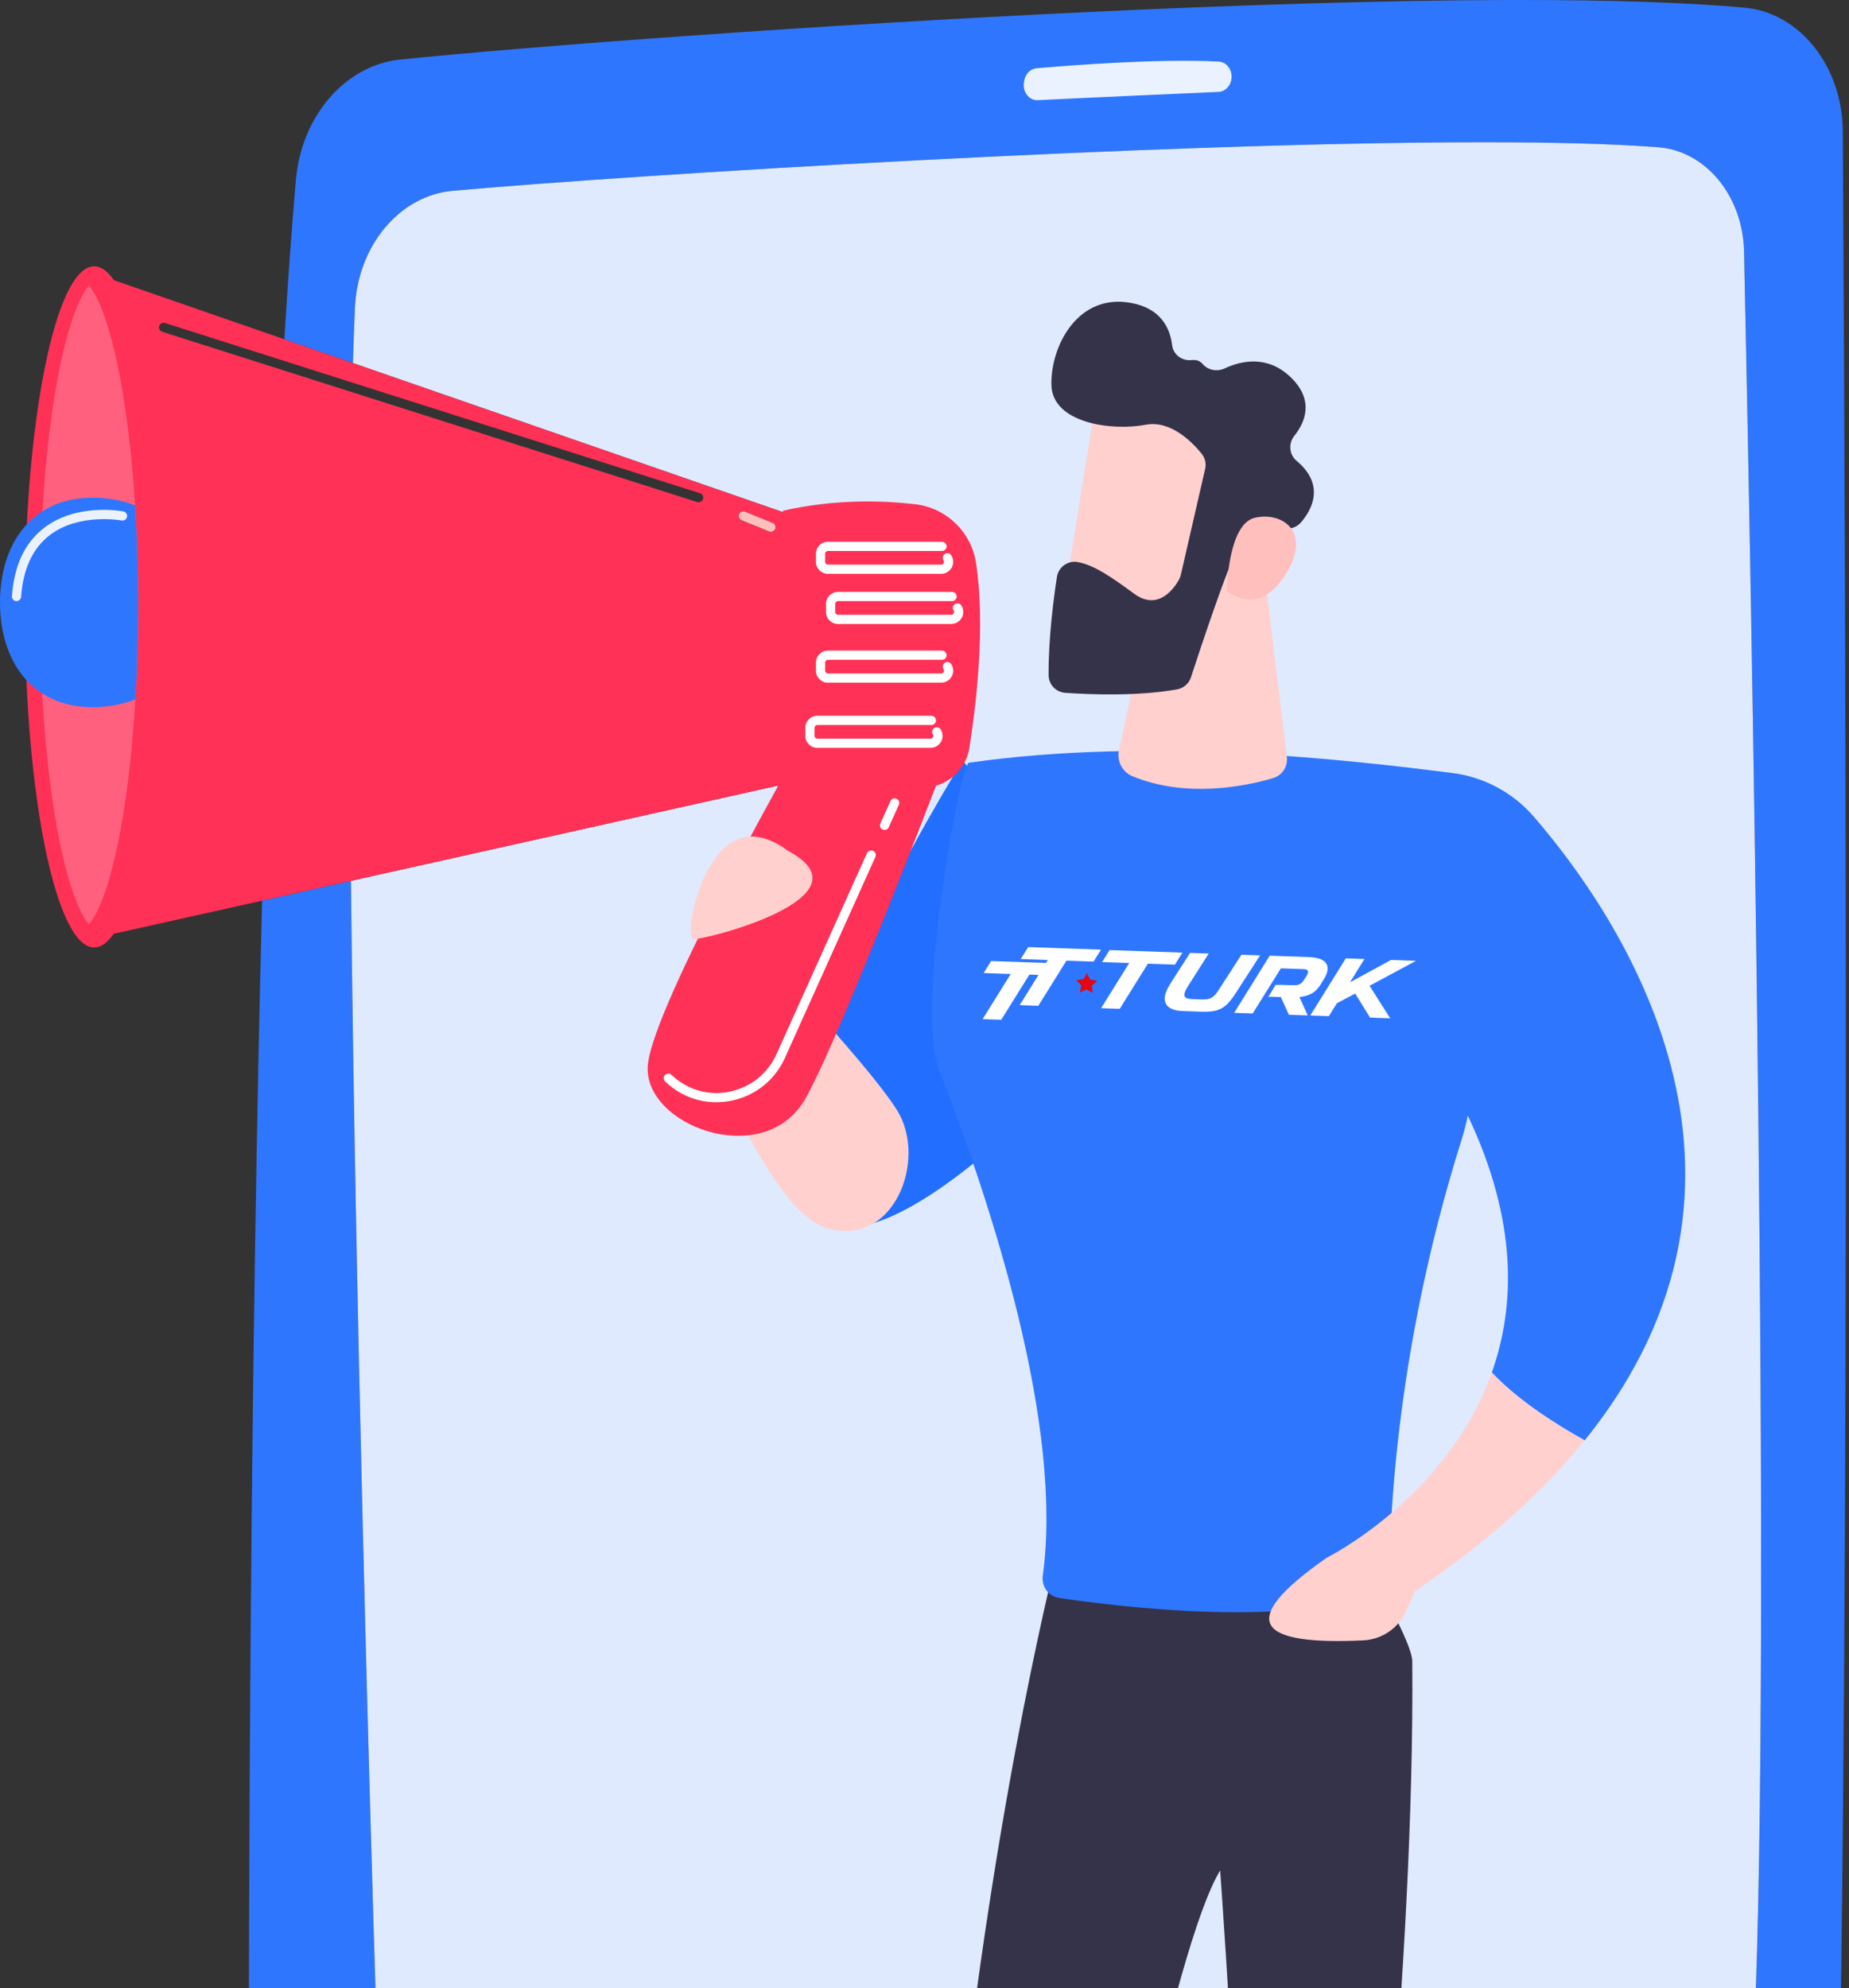 <svg width="199" height="214" viewBox="0 0 199 214" fill="none" xmlns="http://www.w3.org/2000/svg">
<rect x="0" y="0" width="199" height="214" fill="#333333" stroke="none"/>
<path fill-rule="evenodd" clip-rule="evenodd" d="M163.496 0H163.514H163.532H163.551H163.569H163.587H163.605C173.086 0 181.405 0.245 187.756 0.823C193.706 1.365 198.289 7.143 198.332 14.127C198.336 14.726 198.34 15.348 198.343 15.988C198.605 59.318 199.24 194.538 197.359 250.344C197.288 252.453 197.214 254.449 197.136 256.321C196.904 261.848 193.048 266.229 188.32 266.339C176.514 266.613 148.818 266.999 119.376 267C90.49 267 59.923 266.628 41.002 265.414C33.044 264.903 26.825 257.262 26.799 247.939C26.789 244.233 26.781 239.969 26.777 235.24C26.75 202.396 26.935 146.868 28.208 96.937L37.77 94.803C38.249 140.779 39.791 194.112 40.503 217.035C40.711 223.783 45.145 229.293 50.89 229.919C63.766 231.32 83.555 231.803 104.017 231.803C134.258 231.802 165.969 230.748 178.975 230.054C184.271 229.772 188.521 224.824 188.798 218.63C190.695 176.255 188.446 61.55 187.705 27.07C187.577 21.1 183.595 16.256 178.502 15.854C173.667 15.472 167.185 15.308 159.655 15.308C124.953 15.308 68.105 18.796 48.708 20.54C43.003 21.052 38.493 26.447 38.201 33.131C38.119 34.988 38.047 36.976 37.984 39.076L30.604 36.517C30.645 35.837 30.688 35.157 30.73 34.487C31.073 29.054 31.445 23.99 31.849 19.36C32.453 12.45 37.177 7.01 43.093 6.407C49.815 5.723 60.754 4.802 73.822 3.873C100.395 1.983 135.782 0.057 162.439 0.001C162.793 0 163.145 0 163.496 0Z" fill="#2F76FF"/>
<path fill-rule="evenodd" clip-rule="evenodd" d="M104.017 231.803C134.258 231.802 165.969 230.749 178.975 230.055C184.271 229.772 188.521 224.824 188.798 218.63C190.694 176.256 188.446 61.55 187.705 27.07C187.577 21.101 183.595 16.256 178.502 15.854C173.667 15.473 167.185 15.309 159.655 15.309C124.953 15.309 68.105 18.796 48.708 20.54C43.003 21.053 38.493 26.447 38.201 33.132C38.119 34.988 38.047 36.976 37.984 39.076L86.231 55.804L88.309 83.527L37.77 94.804C38.249 140.779 39.791 194.112 40.503 217.035C40.711 223.783 45.145 229.294 50.89 229.919C63.766 231.32 83.555 231.803 104.017 231.803Z" fill="#DFEAFF"/>
<path fill-rule="evenodd" clip-rule="evenodd" d="M132.55 8.281C132.536 9.148 131.92 9.855 131.143 9.889C127.312 10.058 116.519 10.537 111.695 10.78C110.744 10.828 110.014 9.863 110.211 8.823L110.244 8.645C110.378 7.935 110.915 7.406 111.563 7.349C114.826 7.063 124.669 6.279 131.177 6.632C131.959 6.675 132.563 7.407 132.55 8.281Z" fill="#EBF2FF"/>
<path fill-rule="evenodd" clip-rule="evenodd" d="M122.891 106.978C122.891 106.978 96.935 138.59 87.386 130.973C77.837 123.355 103.617 81.832 103.617 81.832L122.891 106.978Z" fill="#226EFF"/>
<path fill-rule="evenodd" clip-rule="evenodd" d="M114.131 165.848H145.599C145.599 165.848 151.977 176.367 151.997 178.787C152.131 195.132 151.014 213.894 149.501 231.413C144.445 231.495 138.966 231.575 133.158 231.648C132.284 214.493 131.321 201.314 131.321 201.314C128.814 205.426 125.588 217.605 122.441 231.77C116.201 231.834 109.688 231.89 102.985 231.932C107.127 192.472 114.131 165.848 114.131 165.848Z" fill="#35334A"/>
<path fill-rule="evenodd" clip-rule="evenodd" d="M104.23 82.101C124.016 79.239 145.752 81.864 156.3 83.194C159.716 83.624 162.84 85.307 165.091 87.912C174.017 98.243 193.605 126.524 170.55 155.023C167.599 153.385 163.407 150.759 160.559 147.719C163.11 140.528 163.319 131.34 157.974 120.073C157.79 120.965 157.565 121.85 157.29 122.72C149.923 146.061 149.53 165.486 149.546 169.962C149.549 170.569 149.184 171.117 148.619 171.343C138.922 175.229 120.257 172.916 113.99 171.983C112.842 171.811 112.069 170.742 112.228 169.591C114.432 153.622 106.949 130.271 100.997 114.944C98.645 108.887 102.998 83.798 104.23 82.101Z" fill="#2F76FF"/>
<path fill-rule="evenodd" clip-rule="evenodd" d="M135.766 58.89L138.498 81.472C138.623 82.497 137.992 83.465 137.002 83.754C134.037 84.622 127.689 85.935 121.888 83.548C120.787 83.095 120.18 81.904 120.432 80.74L123.886 64.847L135.766 58.89Z" fill="#FFD0CE"/>
<path fill-rule="evenodd" clip-rule="evenodd" d="M118.056 42.84C117.885 43.151 114.229 66.338 114.229 66.338L127.513 68.144L134.243 46.683C134.243 46.683 120.91 37.626 118.056 42.84Z" fill="#FFD0CE"/>
<path fill-rule="evenodd" clip-rule="evenodd" d="M129.319 48.819C129.696 49.281 129.839 49.889 129.705 50.471L127.085 61.88C127.045 62.052 126.984 62.217 126.899 62.372C126.424 63.229 124.692 65.833 122.071 63.907C119.838 62.266 117.762 60.788 115.956 60.488C114.902 60.313 113.914 61.049 113.751 62.106C113.416 64.282 112.829 68.688 112.857 72.676C112.864 73.676 113.648 74.496 114.646 74.566C117.277 74.751 122.425 74.959 126.685 74.195C127.385 74.07 127.956 73.572 128.177 72.896C129.149 69.923 131.908 61.598 133.048 59.368C134.107 57.296 137.192 56.943 138.617 56.895C139.159 56.876 139.663 56.635 140.018 56.226C141.082 54.999 142.744 52.264 139.54 49.593C138.743 48.928 138.648 47.728 139.296 46.918C140.456 45.466 141.466 43.121 138.978 40.665C136.46 38.179 133.612 38.809 131.808 39.65C131.009 40.023 130.023 39.861 129.451 39.19C129.198 38.892 128.822 38.69 128.264 38.753C127.214 38.874 126.274 38.184 126.147 37.134C125.927 35.335 124.963 33.218 121.779 32.612C115.939 31.501 113.045 37.351 113.16 41.456C113.276 45.561 119.675 46.406 123.303 45.714C125.968 45.206 128.28 47.542 129.319 48.819Z" fill="#35334A"/>
<path fill-rule="evenodd" clip-rule="evenodd" d="M132.038 63.573C132.038 63.573 132.143 56.411 135.039 55.73C137.936 55.049 141.069 57.136 138.602 61.431C135.534 66.773 132.038 63.573 132.038 63.573Z" fill="#FFBFBD"/>
<path fill-rule="evenodd" clip-rule="evenodd" d="M160.557 147.719C163.405 150.759 167.598 153.385 170.547 155.023C166.142 160.469 160.18 165.922 152.288 171.26L151.333 173.403C150.516 175.238 148.728 176.455 146.72 176.551C135.69 177.076 132.638 174.737 142.792 167.655C142.792 167.655 155.778 161.193 160.557 147.719Z" fill="#FFD0CE"/>
<path fill-rule="evenodd" clip-rule="evenodd" d="M79.462 99.852C79.462 99.852 93.379 114.321 96.595 119.57C99.812 124.819 96.232 134.379 88.927 132.159C81.622 129.94 73.118 104.835 73.118 104.835L79.462 99.852Z" fill="#FFD0CE"/>
<path fill-rule="evenodd" clip-rule="evenodd" d="M102.758 79.302C102.758 79.302 90.527 111.56 86.662 118.27C82.177 126.06 69.076 121.096 69.728 114.577C70.38 108.058 85.686 81.112 85.686 81.112L102.758 79.302Z" fill="#FF3157"/>
<path fill-rule="evenodd" clip-rule="evenodd" d="M11.01 100.775L28.209 96.937L88.311 83.527L86.233 55.804L30.606 36.517L29.277 36.056L10.211 29.446L11.01 100.775ZM80.01 55.036C80.073 55.036 80.136 55.048 80.197 55.073L83.16 56.285C83.414 56.388 83.534 56.677 83.432 56.93C83.353 57.122 83.168 57.237 82.973 57.237C82.91 57.237 82.847 57.226 82.785 57.201L79.823 55.99C79.57 55.886 79.448 55.598 79.552 55.344C79.63 55.153 79.815 55.036 80.01 55.036ZM17.609 34.742C17.659 34.742 17.709 34.75 17.759 34.766L75.337 53.088C75.597 53.171 75.742 53.449 75.659 53.711C75.591 53.92 75.397 54.055 75.187 54.055C75.137 54.055 75.087 54.048 75.037 54.032L17.459 35.709C17.198 35.626 17.055 35.348 17.137 35.087C17.204 34.877 17.399 34.742 17.609 34.742Z" fill="#FF3157"/>
<path fill-rule="evenodd" clip-rule="evenodd" d="M2.669 65.317C2.669 85.561 6.014 101.974 10.138 101.974C14.263 101.974 17.607 85.561 17.607 65.317C17.607 45.072 14.263 28.661 10.138 28.661C6.014 28.661 2.669 45.072 2.669 65.317Z" fill="#FF3157"/>
<path fill-rule="evenodd" clip-rule="evenodd" d="M9.573 99.467C10.248 98.78 11.718 96.132 12.979 89.283C14.198 82.664 14.869 74.079 14.869 65.11C14.869 56.141 14.198 47.556 12.979 40.937C11.718 34.089 10.248 31.44 9.573 30.753C8.898 31.44 7.428 34.089 6.167 40.937C4.948 47.556 4.277 56.141 4.277 65.11C4.277 74.079 4.948 82.664 6.167 89.283C7.428 96.132 8.898 98.78 9.573 99.467Z" fill="#FF607D"/>
<path fill-rule="evenodd" clip-rule="evenodd" d="M14.574 75.268C14.768 72.001 14.869 68.585 14.869 65.111C14.869 61.438 14.757 57.83 14.54 54.394C13.138 53.857 11.604 53.56 9.996 53.56C3.355 53.56 -0 58.609 -0 64.838C-0 71.066 3.355 76.115 9.996 76.115C11.617 76.115 13.163 75.814 14.574 75.268Z" fill="#2F76FF"/>
<path fill-rule="evenodd" clip-rule="evenodd" d="M99.322 84.764H83.683C85.796 74.465 86.071 64.519 84.245 54.975C89.789 53.706 94.918 53.855 98.494 54.27C101.854 54.661 104.537 57.246 105.047 60.591C106.063 67.255 105.109 75.553 104.33 80.49C103.941 82.953 101.815 84.764 99.322 84.764Z" fill="#FF3157"/>
<path d="M89.107 61.761H101.292C101.765 61.761 102.201 61.502 102.428 61.085C102.654 60.669 102.635 60.163 102.377 59.766C102.229 59.535 101.922 59.471 101.693 59.619C101.463 59.767 101.397 60.074 101.546 60.303C101.635 60.44 101.584 60.565 101.558 60.613C101.532 60.66 101.454 60.77 101.292 60.77H89.107C88.94 60.77 88.804 60.635 88.804 60.468V59.601C88.804 59.434 88.94 59.298 89.107 59.298H101.382C101.656 59.298 101.877 59.076 101.877 58.803C101.877 58.53 101.656 58.308 101.382 58.308H89.107C88.394 58.308 87.815 58.888 87.815 59.601V60.468C87.815 61.18 88.394 61.761 89.107 61.761Z" fill="white"/>
<path d="M90.193 67.157H102.378C102.852 67.157 103.287 66.898 103.513 66.482C103.739 66.066 103.721 65.56 103.463 65.162C103.315 64.932 103.008 64.867 102.779 65.015C102.549 65.164 102.484 65.47 102.631 65.699C102.72 65.836 102.669 65.962 102.643 66.01C102.618 66.056 102.541 66.167 102.378 66.167H90.193C90.026 66.167 89.889 66.032 89.889 65.864V64.997C89.889 64.83 90.026 64.694 90.193 64.694H102.468C102.741 64.694 102.962 64.473 102.962 64.199C102.962 63.926 102.741 63.705 102.468 63.705H90.193C89.48 63.705 88.9 64.284 88.9 64.997V65.864C88.9 66.577 89.48 67.157 90.193 67.157Z" fill="white"/>
<path fill-rule="evenodd" clip-rule="evenodd" d="M82.97 57.237H82.967C82.906 57.237 82.844 57.226 82.783 57.202L79.821 55.99C79.567 55.886 79.446 55.598 79.549 55.344C79.627 55.153 79.813 55.036 80.007 55.036C80.07 55.036 80.134 55.048 80.195 55.073L83.158 56.285C83.411 56.388 83.532 56.677 83.429 56.93C83.35 57.122 83.166 57.237 82.97 57.237Z" fill="#FFBFBD"/>
<path d="M89.107 73.477H101.292C101.765 73.477 102.201 73.218 102.428 72.802C102.654 72.386 102.635 71.88 102.378 71.482C102.229 71.252 101.922 71.187 101.692 71.335C101.463 71.483 101.397 71.789 101.546 72.019C101.635 72.155 101.584 72.281 101.558 72.329C101.532 72.377 101.454 72.487 101.292 72.487H89.107C88.94 72.487 88.804 72.351 88.804 72.183V71.317C88.804 71.15 88.94 71.014 89.107 71.014H101.382C101.656 71.014 101.877 70.792 101.877 70.52C101.877 70.246 101.656 70.024 101.382 70.024H89.107C88.394 70.024 87.815 70.604 87.815 71.317V72.183C87.815 72.896 88.394 73.477 89.107 73.477Z" fill="white"/>
<path d="M87.967 80.492H100.151C100.626 80.492 101.061 80.233 101.287 79.816C101.513 79.4 101.494 78.895 101.237 78.497C101.088 78.266 100.782 78.201 100.553 78.349C100.322 78.498 100.258 78.805 100.405 79.034C100.494 79.171 100.443 79.296 100.417 79.344C100.391 79.391 100.313 79.502 100.151 79.502H87.967C87.8 79.502 87.663 79.365 87.663 79.199V78.332C87.663 78.165 87.8 78.029 87.967 78.029H100.242C100.515 78.029 100.736 77.808 100.736 77.534C100.736 77.261 100.515 77.039 100.242 77.039H87.967C87.254 77.039 86.674 77.619 86.674 78.332V79.199C86.674 79.912 87.254 80.492 87.967 80.492Z" fill="white"/>
<path d="M77.083 118.631C77.658 118.631 78.239 118.569 78.818 118.444C81.352 117.891 83.415 116.221 84.479 113.859L94.213 92.232C94.325 91.983 94.214 91.69 93.965 91.578C93.716 91.466 93.422 91.577 93.31 91.826L83.575 113.453C82.642 115.525 80.831 116.992 78.607 117.476C76.423 117.951 74.211 117.386 72.541 115.925C72.45 115.846 72.358 115.764 72.267 115.681C72.066 115.495 71.753 115.51 71.568 115.712C71.383 115.913 71.397 116.227 71.599 116.411C71.696 116.5 71.793 116.587 71.889 116.671C73.355 117.953 75.184 118.631 77.083 118.631Z" fill="white"/>
<path d="M95.2 89.327C95.389 89.327 95.569 89.218 95.652 89.035L96.738 86.622C96.85 86.373 96.739 86.079 96.489 85.968C96.241 85.855 95.946 85.967 95.835 86.216L94.749 88.629C94.637 88.878 94.748 89.171 94.998 89.283C95.064 89.313 95.132 89.327 95.2 89.327Z" fill="white"/>
<path d="M1.779 64.694C2.036 64.694 2.253 64.495 2.271 64.234C2.484 61.24 3.516 59.01 5.339 57.607C8.5 55.176 13.047 56.008 13.093 56.017C13.361 56.068 13.621 55.893 13.672 55.624C13.723 55.356 13.548 55.097 13.28 55.046C13.076 55.006 8.261 54.117 4.742 56.817C2.681 58.4 1.518 60.872 1.285 64.164C1.265 64.436 1.47 64.673 1.743 64.693C1.755 64.694 1.767 64.694 1.779 64.694Z" fill="#EBF2FF"/>
<path fill-rule="evenodd" clip-rule="evenodd" d="M84.732 91.534C84.732 91.534 80.767 88.168 77.668 91.534C74.568 94.9 73.956 100.775 74.586 101.061C75.216 101.349 94.379 96.591 84.732 91.534Z" fill="#FFD0CE"/>
<g clip-path="url(#clip0)">
<path d="M121.535 103.649L118.616 103.547L119.421 102.257L127.26 102.531L126.456 103.821L123.541 103.719L120.514 108.578L118.508 108.508L121.535 103.649Z" fill="white"/>
<path d="M128.083 102.56L130.089 102.63L127.897 106.075C127.782 106.252 127.679 106.435 127.587 106.624C127.519 106.755 127.477 106.898 127.465 107.046C127.46 107.114 127.474 107.182 127.505 107.243C127.536 107.304 127.583 107.356 127.641 107.392C127.763 107.474 127.969 107.52 128.261 107.53L129.198 107.563C129.427 107.574 129.658 107.567 129.886 107.542C130.057 107.524 130.223 107.474 130.375 107.394C130.523 107.313 130.655 107.207 130.766 107.08C130.91 106.917 131.04 106.742 131.155 106.557L133.613 102.756L135.619 102.826L132.947 106.961C132.727 107.309 132.478 107.638 132.203 107.943C131.983 108.188 131.722 108.392 131.432 108.548C131.141 108.698 130.827 108.797 130.502 108.838C130.1 108.889 129.695 108.905 129.291 108.886L127.23 108.814C126.642 108.793 126.179 108.666 125.842 108.433C125.505 108.199 125.343 107.862 125.356 107.42C125.369 107.188 125.42 106.96 125.505 106.745C125.618 106.461 125.757 106.188 125.921 105.93L128.083 102.56Z" fill="white"/>
<path d="M144.843 103.147L146.85 103.217L145.289 105.725L149.71 103.318L152.403 103.412L147.398 106.095L149.618 109.597L147.45 109.521L145.854 106.929L143.881 107.98L143.019 109.366L141.02 109.296L144.843 103.147Z" fill="white"/>
<path d="M108.782 104.827L105.866 104.725L106.67 103.436L114.505 103.71L113.701 104.999L110.789 104.897L107.761 109.755L105.755 109.685L108.782 104.827Z" fill="white"/>
<path d="M116.987 104.7L117.311 105.421L118.086 105.562L117.502 106.093L117.609 106.875L116.924 106.484L116.215 106.827L116.376 106.054L115.831 105.483L116.614 105.396L116.987 104.7Z" fill="#E30613"/>
<path d="M112.771 103.324L109.855 103.222L110.659 101.934L118.498 102.208L117.693 103.497L114.777 103.395L111.75 108.252L109.744 108.182L112.771 103.324Z" fill="white"/>
<path d="M142.382 103.366C142.035 103.151 141.538 103.032 140.89 103.009L136.653 102.86L132.831 109.009L134.822 109.079L137.856 104.221L140.318 104.307C140.445 104.301 140.571 104.332 140.681 104.396C140.714 104.42 140.741 104.453 140.758 104.49C140.776 104.528 140.783 104.569 140.78 104.61C140.775 104.694 140.754 104.775 140.718 104.85C140.672 104.95 140.618 105.045 140.557 105.136L140.337 105.482C140.263 105.6 140.174 105.707 140.072 105.8C139.985 105.877 139.884 105.936 139.775 105.974C139.649 106.014 139.518 106.035 139.385 106.036C139.239 106.04 139.065 106.038 138.864 106.031L137.937 105.999C137.744 105.992 137.581 105.992 137.441 106L137.284 106.01L136.507 107.287C136.638 107.277 136.769 107.274 136.901 107.28L137.852 107.313L138.717 109.215L140.748 109.286L139.849 107.311C140.111 107.286 140.37 107.235 140.622 107.159C140.833 107.095 141.035 107.007 141.225 106.898C141.402 106.796 141.562 106.668 141.702 106.52C141.85 106.363 141.983 106.192 142.1 106.01L142.451 105.449C142.727 105.011 142.872 104.624 142.883 104.29C142.896 104.104 142.856 103.919 142.767 103.755C142.678 103.591 142.545 103.457 142.382 103.366Z" fill="white"/>
</g>
<defs>
<clipPath id="clip0">
<rect width="46.673" height="8.06" fill="white" transform="matrix(0.999 0.035 -0.035 0.999 105.97 101.77)"/>
</clipPath>
</defs>
</svg>
